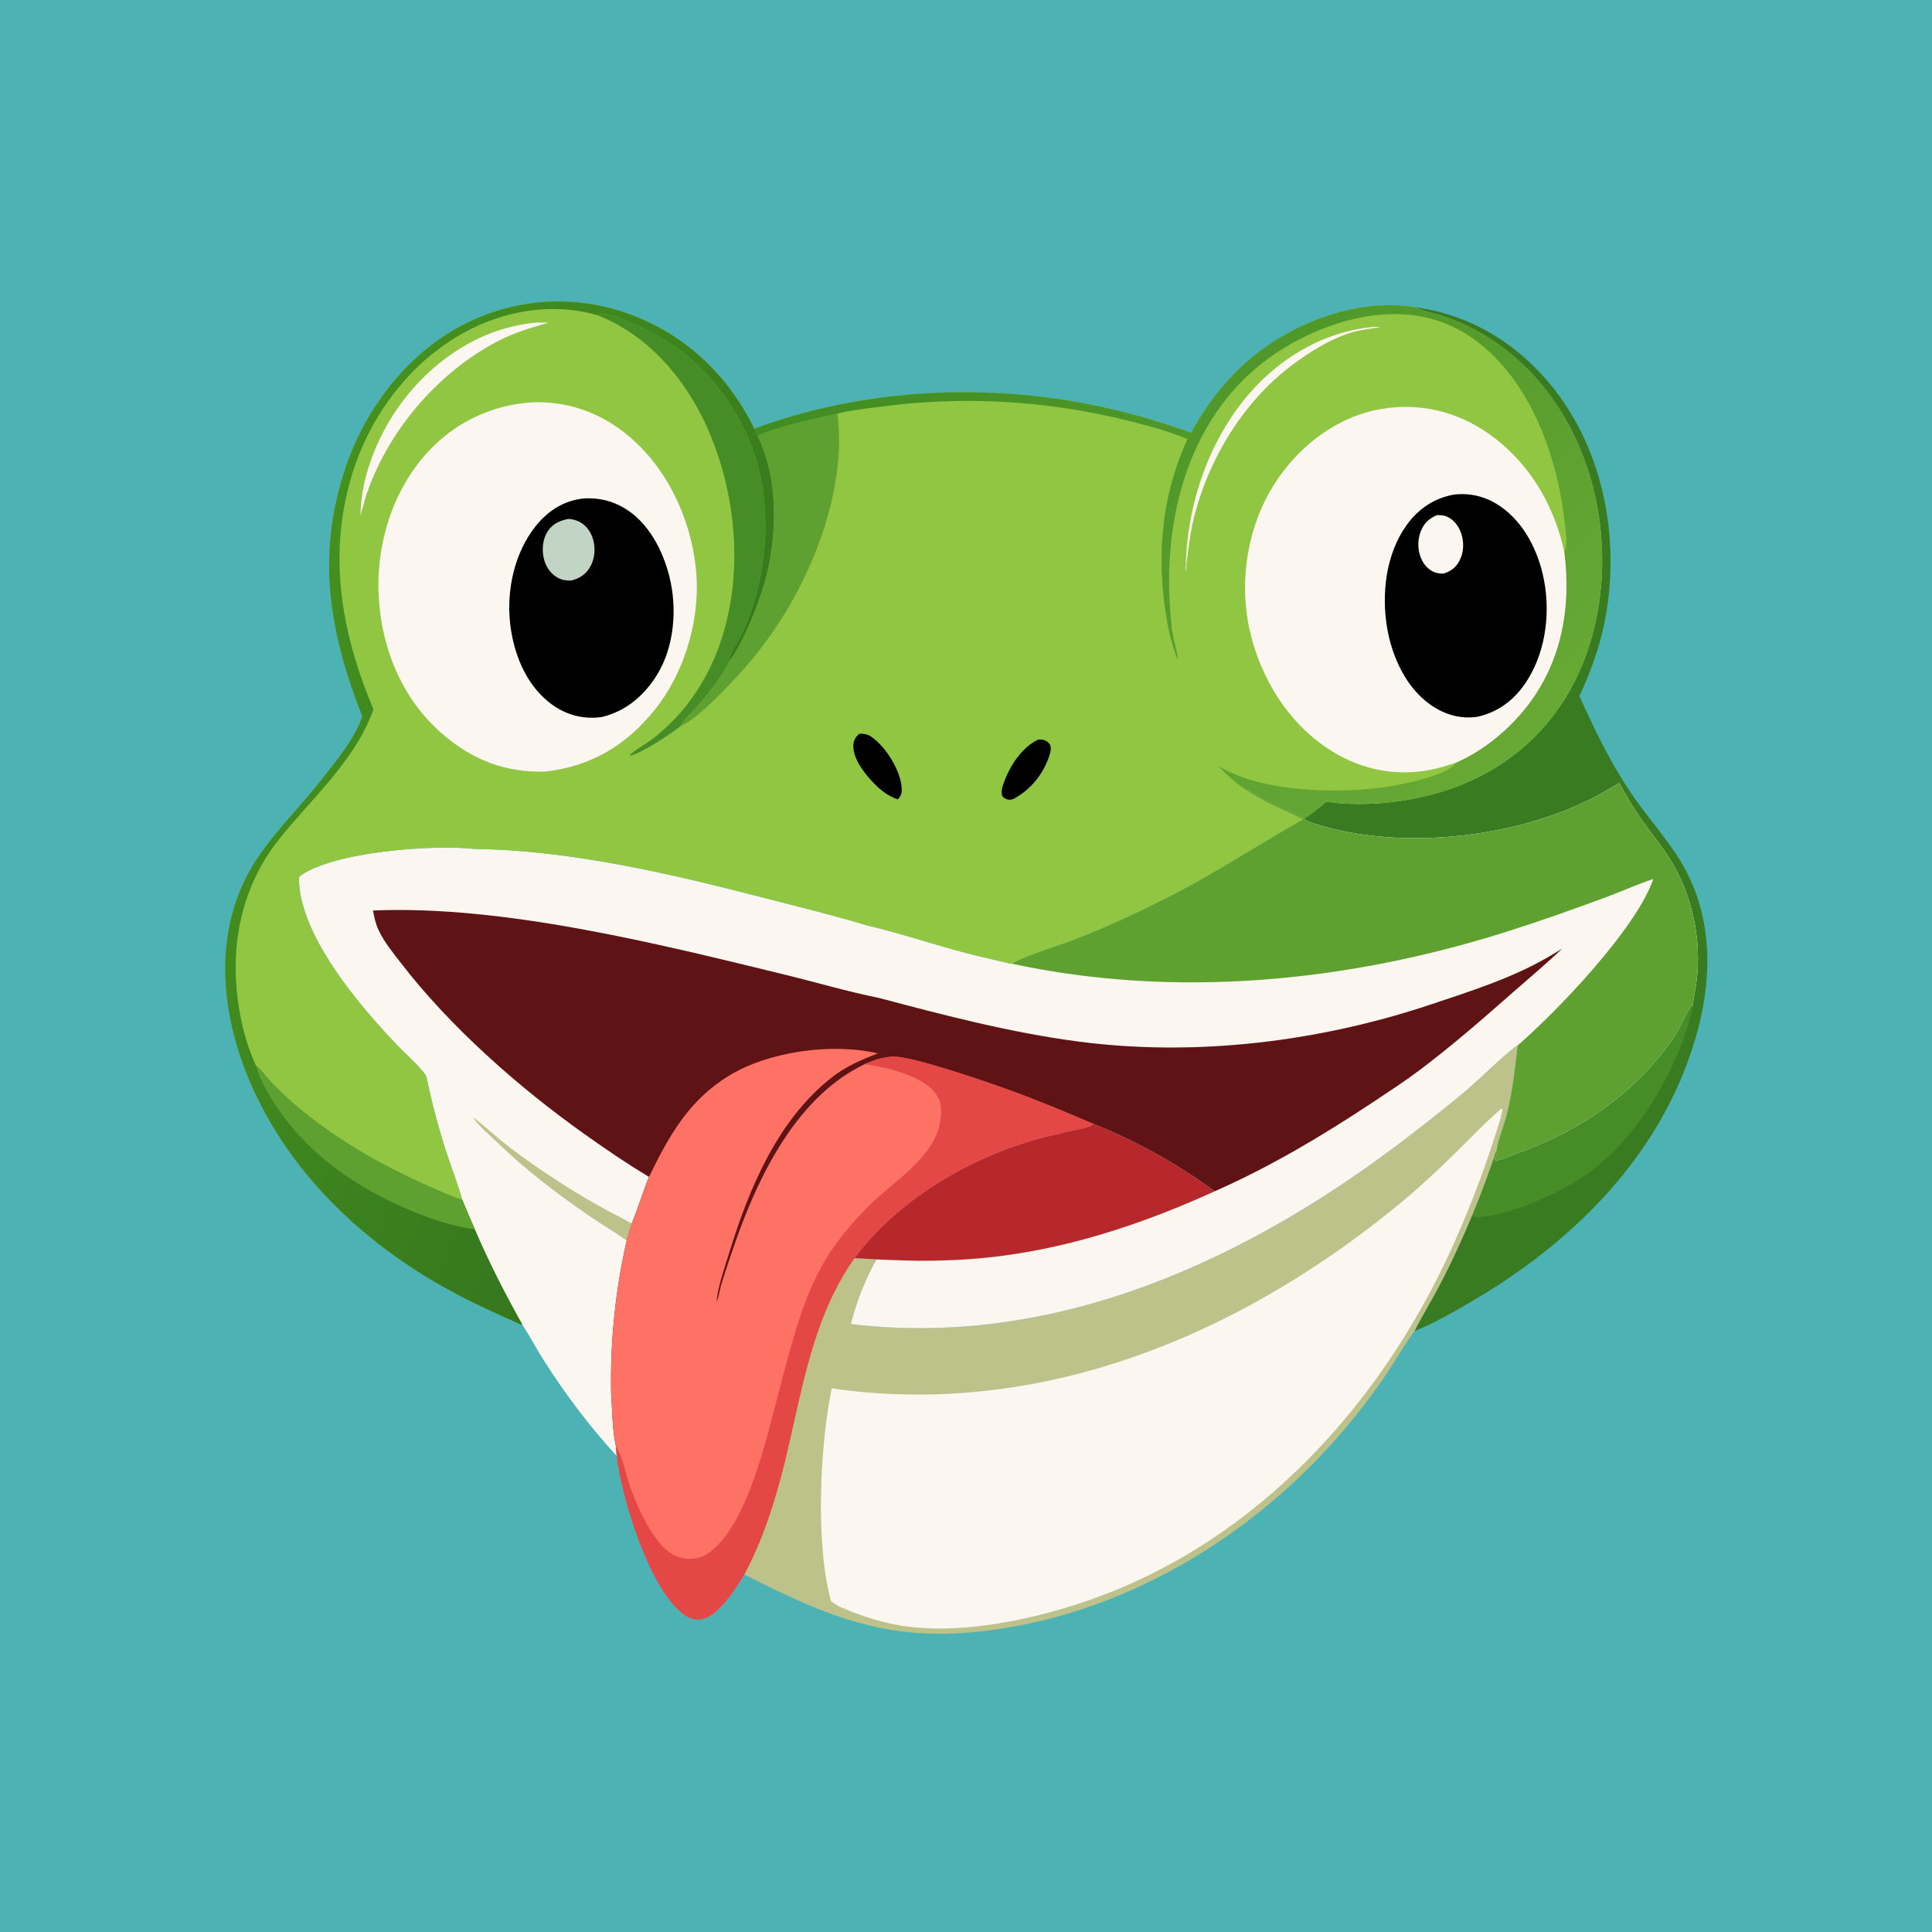 <svg version="1.1" xmlns="http://www.w3.org/2000/svg" style="display: block;" viewBox="0 0 2048 2048" width="1024" height="1024">
<defs>
	<linearGradient id="Gradient1" gradientUnits="userSpaceOnUse" x1="1053.34" y1="240.547" x2="1559.66" y2="836.327">
		<stop class="stop0" offset="0" stop-opacity="1" stop-color="rgb(64,141,35)"/>
		<stop class="stop1" offset="1" stop-opacity="1" stop-color="rgb(104,169,53)"/>
	</linearGradient>
	<linearGradient id="Gradient2" gradientUnits="userSpaceOnUse" x1="755.891" y1="932.707" x2="268.279" y2="716.82">
		<stop class="stop0" offset="0" stop-opacity="1" stop-color="rgb(54,119,30)"/>
		<stop class="stop1" offset="1" stop-opacity="1" stop-color="rgb(68,144,31)"/>
	</linearGradient>
</defs>
<path transform="translate(0,0)" fill="rgb(77,178,179)" d="M 0 0 L 2048 0 L 2048 2048 L 0 2048 L 0 0 z"/>
<path transform="translate(0,0)" fill="rgb(56,123,33)" d="M 1499.78 325.656 C 1560.48 333.686 1611.92 366.27 1649.04 414.534 C 1697.55 477.599 1714.7 561.339 1704.29 639.328 C 1699.63 674.258 1689.2 705.939 1674.23 737.775 C 1690.02 773.06 1706.49 807.071 1728 839.306 C 1744.6 864.181 1765.02 886.296 1780.74 911.81 C 1822.37 979.369 1814.44 1058.77 1787.43 1129.85 C 1747.37 1235.25 1664.88 1316.23 1569.81 1373.7 C 1549.24 1386.13 1528.55 1398.15 1506.6 1408 C 1504.2 1409.08 1501.8 1410.1 1499.34 1411.05 C 1507.26 1395.25 1516.74 1379.98 1525 1364.32 C 1538.02 1339.65 1549.56 1314.47 1560.37 1288.76 C 1570.04 1265.77 1578.44 1242.53 1586.48 1218.93 C 1586.82 1221.32 1586.94 1222.76 1585.84 1224.99 C 1584.86 1226.98 1585.02 1226.11 1584.63 1228.19 C 1584.35 1229.68 1584.32 1229.14 1585.23 1230.39 C 1586.04 1230.25 1586.85 1230.14 1587.64 1229.94 C 1595.29 1228.05 1602.88 1224.37 1610.35 1221.72 C 1674.8 1198.92 1732.29 1159.06 1772.12 1103.02 C 1780.3 1091.5 1785.36 1077.78 1792.72 1065.8 L 1793.98 1066.63 C 1796.09 1054.22 1798.63 1041.68 1799.48 1029.11 C 1802.36 986.364 1790.91 941.043 1766.89 905.453 C 1757.93 892.185 1747.72 879.768 1738.57 866.628 C 1730.46 854.964 1723.3 842.482 1716.49 830.022 C 1710.62 833.555 1704.7 837.045 1698.73 840.4 C 1615.88 886.925 1492.53 901.981 1401.06 875.416 C 1397.1 874.264 1384.1 870.942 1382.23 867.503 C 1390.74 862.918 1398.49 855.841 1406.03 849.802 C 1448.36 856.233 1500.41 849.738 1540.53 835.174 C 1600.36 813.456 1646.05 772.511 1672.92 714.622 C 1705.16 645.169 1706 558.92 1679.62 487.532 C 1656.14 423.985 1612.2 371.359 1549.9 343.07 C 1541.8 339.395 1533.58 336.201 1525.04 333.697 C 1517.02 331.341 1508.08 329.641 1500.54 326.034 C 1500.29 325.912 1500.04 325.782 1499.78 325.656 z"/>
<path transform="translate(0,0)" fill="rgb(70,140,39)" d="M 1586.48 1218.93 C 1586.82 1221.32 1586.94 1222.76 1585.84 1224.99 C 1584.86 1226.98 1585.02 1226.11 1584.63 1228.19 C 1584.35 1229.68 1584.32 1229.14 1585.23 1230.39 C 1586.04 1230.25 1586.85 1230.14 1587.64 1229.94 C 1595.29 1228.05 1602.88 1224.37 1610.35 1221.72 C 1674.8 1198.92 1732.29 1159.06 1772.12 1103.02 C 1780.3 1091.5 1785.36 1077.78 1792.72 1065.8 L 1793.98 1066.63 C 1792.43 1078.82 1788.16 1091.12 1783.99 1102.62 C 1765.52 1153.48 1731.46 1206.99 1688.11 1240.44 C 1659.79 1262.29 1599.1 1290.39 1562.99 1290.41 C 1562.12 1289.89 1561.15 1289.4 1560.37 1288.76 C 1570.04 1265.77 1578.44 1242.53 1586.48 1218.93 z"/>
<path transform="translate(0,0)" fill="rgb(188,194,138)" d="M 901.84 1403.53 C 1121.24 1429.89 1326.15 1333.74 1495.84 1202.62 C 1515.89 1187.13 1535.89 1171.43 1555.26 1155.09 C 1564.65 1147.17 1601.7 1111.22 1608.68 1108.31 C 1606.11 1131.82 1603.38 1155.61 1597.89 1178.65 C 1594.72 1191.97 1588.57 1205.57 1586.48 1218.93 C 1578.44 1242.53 1570.04 1265.77 1560.37 1288.76 C 1549.56 1314.47 1538.02 1339.65 1525 1364.32 C 1516.74 1379.98 1507.26 1395.25 1499.34 1411.05 L 1498.7 1411.92 C 1488.82 1425.48 1480.35 1440.25 1471.11 1454.27 C 1459.49 1471.89 1446.79 1488.86 1433.45 1505.2 C 1341.63 1617.75 1210.13 1702.34 1065.46 1725.83 C 952.22 1744.21 887.229 1719.16 788.965 1668.93 C 808.041 1633.04 820.721 1594.02 830.561 1554.71 C 849.458 1479.23 859.529 1398.76 905.618 1333.8 C 913.444 1334.14 921.258 1334.51 929.075 1335.02 C 916.652 1357.45 908.352 1378.85 901.84 1403.53 z"/>
<path transform="translate(0,0)" fill="rgb(251,246,239)" d="M 1591.78 1174.92 L 1592.6 1176.06 C 1590.67 1187.73 1586.19 1199.58 1582.58 1210.83 C 1571.81 1244.41 1559.07 1277.07 1545.04 1309.41 C 1473.16 1475.21 1346.6 1620.96 1175.84 1688.3 C 1113.76 1712.79 1029.92 1732.82 962.996 1724.35 C 937.835 1721.17 913.842 1713.53 890.654 1703.46 C 887.262 1701.8 884.175 1699.6 881.041 1697.5 C 864.077 1637.93 869.183 1532.06 881.624 1471.7 C 895.326 1473.81 909.276 1475.29 923.098 1476.36 C 1129.94 1492.44 1324.01 1406.78 1481.5 1277.78 C 1503.11 1260.08 1523.74 1240.99 1543.6 1221.36 C 1559.54 1205.6 1574.72 1189.53 1591.78 1174.92 z"/>
<path transform="translate(0,0)" fill="rgb(251,246,239)" d="M 1382.23 867.503 C 1384.1 870.942 1397.1 874.264 1401.06 875.416 C 1492.53 901.981 1615.88 886.925 1698.73 840.4 C 1704.7 837.045 1710.62 833.555 1716.49 830.022 C 1723.3 842.482 1730.46 854.964 1738.57 866.628 C 1747.72 879.768 1757.93 892.185 1766.89 905.453 C 1790.91 941.043 1802.36 986.364 1799.48 1029.11 C 1798.63 1041.68 1796.09 1054.22 1793.98 1066.63 L 1792.72 1065.8 C 1785.36 1077.78 1780.3 1091.5 1772.12 1103.02 C 1732.29 1159.06 1674.8 1198.92 1610.35 1221.72 C 1602.88 1224.37 1595.29 1228.05 1587.64 1229.94 C 1586.85 1230.14 1586.04 1230.25 1585.23 1230.39 C 1584.32 1229.14 1584.35 1229.68 1584.63 1228.19 C 1585.02 1226.11 1584.86 1226.98 1585.84 1224.99 C 1586.94 1222.76 1586.82 1221.32 1586.48 1218.93 C 1588.57 1205.57 1594.72 1191.97 1597.89 1178.65 C 1603.38 1155.61 1606.11 1131.82 1608.68 1108.31 C 1601.7 1111.22 1564.65 1147.17 1555.26 1155.09 C 1535.89 1171.43 1515.89 1187.13 1495.84 1202.62 C 1326.15 1333.74 1121.24 1429.89 901.84 1403.53 C 908.352 1378.85 916.652 1357.45 929.075 1335.02 C 921.258 1334.51 913.444 1334.14 905.618 1333.8 C 859.529 1398.76 849.458 1479.23 830.561 1554.71 C 820.721 1594.02 808.041 1633.04 788.965 1668.93 C 785.635 1674.27 782.308 1679.65 778.706 1684.81 C 770.699 1696.3 757.587 1714.47 742.692 1716.56 C 735.336 1717.6 728.647 1714.51 723.042 1709.96 C 687.568 1681.17 659.309 1588.99 653.775 1543.38 C 625.887 1513.22 600.331 1479.18 578.088 1444.64 C 569.474 1431.27 562.116 1417.12 553.46 1403.79 C 534.898 1370.54 518.191 1338.07 503.2 1302.99 C 498.654 1292.69 494.336 1282.28 489.937 1271.91 C 485.433 1255.39 478.896 1238.97 473.561 1222.65 C 465.006 1196.49 457.852 1169.99 452.407 1143.01 C 452.022 1136.99 430.175 1117.38 424.648 1111.68 C 383.432 1069.21 315.868 991.015 316.864 929.533 C 350.879 902.703 459.567 895.012 502.297 899.842 C 606.168 901.269 713.61 926.78 813.823 952.733 C 849.083 961.865 884.657 970.462 919.503 981.091 C 949.847 988.162 979.84 997.919 1009.85 1006.37 C 1030.03 1012.05 1050.48 1016.7 1070.91 1021.42 L 1072.81 1021.64 C 1080.94 1014.87 1123.94 1001.56 1136.15 996.836 C 1153.19 990.255 1170.06 983.22 1186.69 975.676 C 1214.87 962.892 1243.22 948.955 1270.17 933.785 C 1307.6 912.726 1343.83 889.538 1381.19 868.438 C 1360.65 858.513 1340.14 850.621 1321.25 837.428 L 1323.18 836.696 L 1324.37 837.557 C 1336.03 845.847 1349.35 852.347 1362.35 858.216 C 1368.62 861.047 1376.68 863.58 1382.23 867.503 z"/>
<path transform="translate(0,0)" fill="rgb(188,194,138)" d="M 501.267 1184.06 C 512.826 1193 523.517 1203.04 534.994 1212.1 C 555.152 1228.01 576.57 1242.62 598.22 1256.41 C 613.041 1265.85 628.17 1274.69 643.6 1283.1 C 652.143 1287.75 661.362 1291.92 669.568 1297.1 L 664.338 1315.04 C 651.881 1306.16 638.405 1298.33 625.733 1289.66 C 589.233 1264.68 555.616 1238.88 523.937 1207.97 C 516.594 1200.81 506.612 1192.8 501.267 1184.06 z"/>
<path transform="translate(0,0)" fill="rgb(182,40,43)" d="M 1159.31 1191.51 C 1204.06 1209.04 1248.9 1234.44 1287.69 1262.8 C 1196.21 1304.43 1100.68 1333.82 999.482 1336.09 C 975.916 1337.02 952.615 1336.04 929.075 1335.02 C 921.258 1334.51 913.444 1334.14 905.618 1333.8 C 954.695 1266.96 1043.16 1217.84 1123.53 1201.66 C 1134.56 1197.64 1149.62 1197.83 1159.31 1191.51 z"/>
<path transform="translate(0,0)" fill="rgb(95,161,48)" d="M 1382.23 867.503 C 1384.1 870.942 1397.1 874.264 1401.06 875.416 C 1492.53 901.981 1615.88 886.925 1698.73 840.4 C 1704.7 837.045 1710.62 833.555 1716.49 830.022 C 1723.3 842.482 1730.46 854.964 1738.57 866.628 C 1747.72 879.768 1757.93 892.185 1766.89 905.453 C 1790.91 941.043 1802.36 986.364 1799.48 1029.11 C 1798.63 1041.68 1796.09 1054.22 1793.98 1066.63 L 1792.72 1065.8 C 1785.36 1077.78 1780.3 1091.5 1772.12 1103.02 C 1732.29 1159.06 1674.8 1198.92 1610.35 1221.72 C 1602.88 1224.37 1595.29 1228.05 1587.64 1229.94 C 1586.85 1230.14 1586.04 1230.25 1585.23 1230.39 C 1584.32 1229.14 1584.35 1229.68 1584.63 1228.19 C 1585.02 1226.11 1584.86 1226.98 1585.84 1224.99 C 1586.94 1222.76 1586.82 1221.32 1586.48 1218.93 C 1588.57 1205.57 1594.72 1191.97 1597.89 1178.65 C 1603.38 1155.61 1606.11 1131.82 1608.68 1108.31 C 1652.19 1070.42 1734.31 984.507 1752.61 931.771 C 1736.21 937.055 1720.24 944.46 1704.06 950.472 C 1668.13 963.817 1631.86 976.671 1595.31 988.199 C 1427.45 1041.14 1245.75 1058.76 1072.81 1021.64 C 1080.94 1014.87 1123.94 1001.56 1136.15 996.836 C 1153.19 990.255 1170.06 983.22 1186.69 975.676 C 1214.87 962.892 1243.22 948.955 1270.17 933.785 C 1307.6 912.726 1343.83 889.538 1381.19 868.438 C 1360.65 858.513 1340.14 850.621 1321.25 837.428 L 1323.18 836.696 L 1324.37 837.557 C 1336.03 845.847 1349.35 852.347 1362.35 858.216 C 1368.62 861.047 1376.68 863.58 1382.23 867.503 z"/>
<path transform="translate(0,0)" fill="rgb(95,19,20)" d="M 395.429 965.18 C 532.937 959.301 697.012 1000.26 830.885 1032.92 C 864.483 1041.11 898.144 1051.09 932.006 1057.92 C 1001.18 1076.3 1071.66 1094.68 1142.7 1104.03 C 1267.3 1120.44 1398.16 1104.43 1516.99 1064.7 C 1558.62 1050.78 1602.46 1036.93 1640.56 1014.84 C 1645.72 1011.84 1650.84 1008.77 1655.95 1005.69 C 1639.51 1021.24 1622.08 1035.85 1605.08 1050.79 C 1572.51 1079.43 1539.86 1107.98 1505.19 1134.1 C 1488.9 1146.36 1471.73 1157.5 1454.75 1168.77 C 1401.64 1204.05 1346.11 1237.03 1287.69 1262.8 C 1248.9 1234.44 1204.06 1209.04 1159.31 1191.51 C 1149.62 1197.83 1134.56 1197.64 1123.53 1201.66 C 1043.16 1217.84 954.695 1266.96 905.618 1333.8 C 859.529 1398.76 849.458 1479.23 830.561 1554.71 C 820.721 1594.02 808.041 1633.04 788.965 1668.93 C 785.635 1674.27 782.308 1679.65 778.706 1684.81 C 770.699 1696.3 757.587 1714.47 742.692 1716.56 C 735.336 1717.6 728.647 1714.51 723.042 1709.96 C 687.568 1681.17 659.309 1588.99 653.775 1543.38 L 652.915 1533.12 C 649.06 1516.97 648.967 1492.62 647.833 1475.8 C 646.822 1421.67 652.329 1367.86 664.338 1315.04 L 669.568 1297.1 C 676.359 1280.93 681.341 1263.85 687.959 1247.53 C 664.414 1233.47 641.835 1217.97 619.48 1202.1 C 549.95 1152.74 477.162 1088.55 425.212 1021.11 C 416.696 1010.06 407.272 998.67 401.328 985.988 C 398.102 979.105 396.688 972.606 395.429 965.18 z"/>
<path transform="translate(0,0)" fill="rgb(254,114,102)" d="M 687.959 1247.53 C 709.172 1204.16 729.683 1166.81 772.41 1140.5 C 814.544 1114.56 882.119 1105.21 930.529 1116.67 C 912.807 1123.44 896.567 1130.43 881.522 1142.26 C 824.438 1187.13 794.109 1259.54 773.294 1327.07 C 767.865 1344.69 761.687 1361.22 759.509 1379.62 C 759.509 1379.62 759.506 1379.62 759.505 1379.63 C 761.825 1376.37 763.106 1366.46 764.436 1362.13 C 769.741 1344.85 775.595 1327.62 781.676 1310.61 C 806.476 1241.23 847.308 1160.87 916.781 1128.01 C 926.378 1123.59 937.523 1120 948.19 1120.13 C 970.105 1120.39 1051.43 1148.66 1075.2 1157.42 C 1103.57 1167.88 1131.52 1179.61 1159.31 1191.51 C 1149.62 1197.83 1134.56 1197.64 1123.53 1201.66 C 1043.16 1217.84 954.695 1266.96 905.618 1333.8 C 859.529 1398.76 849.458 1479.23 830.561 1554.71 C 820.721 1594.02 808.041 1633.04 788.965 1668.93 C 785.635 1674.27 782.308 1679.65 778.706 1684.81 C 770.699 1696.3 757.587 1714.47 742.692 1716.56 C 735.336 1717.6 728.647 1714.51 723.042 1709.96 C 687.568 1681.17 659.309 1588.99 653.775 1543.38 L 652.915 1533.12 C 649.06 1516.97 648.967 1492.62 647.833 1475.8 C 646.822 1421.67 652.329 1367.86 664.338 1315.04 L 669.568 1297.1 C 676.359 1280.93 681.341 1263.85 687.959 1247.53 z"/>
<path transform="translate(0,0)" fill="rgb(228,72,70)" d="M 916.781 1128.01 C 926.378 1123.59 937.523 1120 948.19 1120.13 C 970.105 1120.39 1051.43 1148.66 1075.2 1157.42 C 1103.57 1167.88 1131.52 1179.61 1159.31 1191.51 C 1149.62 1197.83 1134.56 1197.64 1123.53 1201.66 C 1043.16 1217.84 954.695 1266.96 905.618 1333.8 C 859.529 1398.76 849.458 1479.23 830.561 1554.71 C 820.721 1594.02 808.041 1633.04 788.965 1668.93 C 785.635 1674.27 782.308 1679.65 778.706 1684.81 C 770.699 1696.3 757.587 1714.47 742.692 1716.56 C 735.336 1717.6 728.647 1714.51 723.042 1709.96 C 687.568 1681.17 659.309 1588.99 653.775 1543.38 L 652.915 1533.12 C 659.204 1541.31 664.092 1565.4 668.027 1576.32 C 673.709 1592.1 680.717 1607.7 689.53 1621.99 C 697.543 1634.99 707.814 1648.3 723.55 1651.76 C 732.455 1653.72 743.221 1651.77 750.766 1646.58 C 792.263 1618.03 813.24 1522.23 825.556 1475.35 C 832.48 1449 839.445 1422.22 847.997 1396.34 C 855.951 1372.27 866.447 1347.56 880.584 1326.48 C 892.86 1308.17 907.884 1291.17 923.653 1275.81 C 948.037 1252.05 989.117 1226.94 996.146 1191.52 C 998.379 1180.27 999.097 1169.34 992.054 1159.52 C 977.979 1139.89 939.452 1131.46 916.781 1128.01 z"/>
<path transform="translate(0,0)" fill="rgb(144,198,65)" d="M 383.967 759.392 C 349.262 670.931 335.017 589.707 365.866 496.802 C 387.167 432.654 432.712 373.196 493.895 342.702 C 546.101 316.683 606.409 312.334 661.757 331.058 C 724.026 352.122 770.862 395.872 799.613 454.396 C 910.232 413.285 1035.18 405.934 1150.87 427.821 C 1189.12 435.056 1225.99 445.796 1262.68 458.604 C 1282.59 422.462 1307.3 392.192 1341.13 368.085 C 1384.73 337.012 1445.92 316.588 1499.78 325.656 C 1500.04 325.782 1500.29 325.912 1500.54 326.034 C 1508.08 329.641 1517.02 331.341 1525.04 333.697 C 1533.58 336.201 1541.8 339.395 1549.9 343.07 C 1612.2 371.359 1656.14 423.985 1679.62 487.532 C 1706 558.92 1705.16 645.169 1672.92 714.622 C 1646.05 772.511 1600.36 813.456 1540.53 835.174 C 1500.41 849.738 1448.36 856.233 1406.03 849.802 C 1398.49 855.841 1390.74 862.918 1382.23 867.503 C 1376.68 863.58 1368.62 861.047 1362.35 858.216 C 1349.35 852.347 1336.03 845.847 1324.37 837.557 L 1323.18 836.696 L 1321.25 837.428 C 1340.14 850.621 1360.65 858.513 1381.19 868.438 C 1343.83 889.538 1307.6 912.726 1270.17 933.785 C 1243.22 948.955 1214.87 962.892 1186.69 975.676 C 1170.06 983.22 1153.19 990.255 1136.15 996.836 C 1123.94 1001.56 1080.94 1014.87 1072.81 1021.64 L 1070.91 1021.42 C 1050.48 1016.7 1030.03 1012.05 1009.85 1006.37 C 979.84 997.919 949.847 988.162 919.503 981.091 C 884.657 970.462 849.083 961.865 813.823 952.733 C 713.61 926.78 606.168 901.269 502.297 899.842 C 459.567 895.012 350.879 902.703 316.864 929.533 C 315.868 991.015 383.432 1069.21 424.648 1111.68 C 430.175 1117.38 452.022 1136.99 452.407 1143.01 C 457.852 1169.99 465.006 1196.49 473.561 1222.65 C 478.896 1238.97 485.433 1255.39 489.937 1271.91 C 494.336 1282.28 498.654 1292.69 503.2 1302.99 C 518.191 1338.07 534.898 1370.54 553.46 1403.79 L 552.342 1404.25 C 526.609 1392.62 500.271 1380.95 475.539 1367.32 C 388.941 1319.63 314.216 1250.79 271.168 1160.61 C 233.82 1082.36 222.055 987.452 271.529 911.64 C 291.85 880.501 319.415 854.05 342.213 824.639 C 356.909 805.68 375.696 783.385 383.563 760.602 C 383.702 760.2 383.832 759.795 383.967 759.392 z"/>
<path transform="translate(0,0)" fill="rgb(0,0,0)" d="M 1100.47 784.045 C 1102.69 783.905 1104.74 783.843 1106.89 784.546 C 1109.2 785.304 1112.1 787.287 1113.05 789.56 C 1114.56 793.164 1113.64 797.094 1112.51 800.652 C 1106.18 820.427 1092.19 837.692 1073.71 847.188 C 1072.37 847.459 1070.88 847.839 1069.49 847.719 C 1066.62 847.471 1064.21 846.181 1062.47 843.935 C 1060.94 839.03 1062.36 834.684 1064.02 830.009 C 1070.42 811.974 1082.83 792.548 1100.47 784.045 z"/>
<path transform="translate(0,0)" fill="rgb(0,0,0)" d="M 910.736 777.859 C 917.961 777.318 922.217 779.457 927.706 784.108 C 941.019 795.389 954.659 817.605 955.846 835.254 C 956.207 840.624 955.321 843.386 951.788 847.381 C 941.75 844.002 933.862 838.018 926.554 830.488 C 916.932 820.572 903.923 804.468 904.599 789.905 C 904.849 784.516 906.897 781.449 910.736 777.859 z"/>
<path transform="translate(0,0)" fill="rgb(251,246,239)" d="M 1456.52 346.486 C 1458.79 346.345 1460.58 346.319 1462.8 346.832 C 1454.39 348.247 1445.54 349.201 1437.28 351.245 C 1413.2 357.203 1388.6 372.745 1369.08 387.458 C 1316.83 426.852 1279.93 488.648 1264.86 552.026 C 1261.25 567.232 1259.87 582.352 1257.68 597.751 C 1257.64 600.403 1257.89 603.238 1256.91 605.739 C 1257.1 539.817 1279.13 471.059 1321.74 420.192 C 1355.88 379.445 1403.21 351.369 1456.52 346.486 z"/>
<path transform="translate(0,0)" fill="rgb(251,246,239)" d="M 564.54 342.356 C 570.158 341.613 575.882 341.922 581.539 341.993 C 562.896 347.455 545.52 352.421 528.107 361.455 C 463.096 395.182 409.095 459.103 386.954 528.876 C 385.588 534.746 383.816 540.505 382.117 546.285 C 382.433 502.235 403.572 454.11 430.807 420.181 C 464.201 378.581 510.893 348.423 564.54 342.356 z"/>
<path transform="translate(0,0)" fill="rgb(70,140,39)" d="M 632.685 333.975 C 646.524 329.07 674.291 344.788 687.597 351.074 C 738.221 374.989 779.647 424.703 798.233 477.055 C 820.273 539.139 813.55 615.693 784.917 674.953 C 781.967 681.058 773.159 693.147 772.929 699.211 L 773.669 700.17 C 764.998 717.841 751.929 734.177 738.978 748.864 C 733.39 755.202 725.129 762.461 721.246 769.756 C 713.15 776.689 676.746 800.772 667.186 801.027 C 670.571 796.458 686.067 787.665 691.474 783.49 C 723.554 758.724 746.854 725.985 761.117 688.082 C 789.387 612.954 781.539 523.3 748.561 450.783 C 725.641 400.385 685.401 353.85 632.685 333.975 z"/>
<path transform="translate(0,0)" fill="rgb(95,161,48)" d="M 803.129 462.264 C 820.9 452.973 866.906 443.17 887.772 438.455 C 889.038 451.749 890.006 464.785 889.26 478.161 C 884.933 555.8 847.459 638.005 798.406 697.493 C 783.602 715.446 741.238 761.985 721.246 769.756 C 725.129 762.461 733.39 755.202 738.978 748.864 C 751.929 734.177 764.998 717.841 773.669 700.17 C 787.358 681.071 798.862 652.426 806.56 630.012 C 824.048 579.087 827.221 511.593 803.129 462.264 z"/>
<path transform="translate(0,0)" fill="url(#Gradient1)" d="M 1262.68 458.604 C 1282.59 422.462 1307.3 392.192 1341.13 368.085 C 1384.73 337.012 1445.92 316.588 1499.78 325.656 C 1500.04 325.782 1500.29 325.912 1500.54 326.034 C 1508.08 329.641 1517.02 331.341 1525.04 333.697 C 1533.58 336.201 1541.8 339.395 1549.9 343.07 C 1612.2 371.359 1656.14 423.985 1679.62 487.532 C 1706 558.92 1705.16 645.169 1672.92 714.622 C 1646.05 772.511 1600.36 813.456 1540.53 835.174 C 1500.41 849.738 1448.36 856.233 1406.03 849.802 C 1398.49 855.841 1390.74 862.918 1382.23 867.503 C 1376.68 863.58 1368.62 861.047 1362.35 858.216 C 1349.35 852.347 1336.03 845.847 1324.37 837.557 L 1323.18 836.696 L 1321.25 837.428 C 1309.99 830.276 1300.53 821.568 1291.46 811.873 C 1338.22 841.202 1427.96 842.429 1481.11 832.182 C 1496.3 829.254 1535.29 820.94 1543.91 808.181 C 1573.02 795.562 1600.34 772.64 1619.58 747.563 C 1655.76 700.393 1665.64 642.786 1658.17 584.952 C 1658.64 584.234 1658.81 584.046 1659.12 583.128 C 1661.7 575.48 1659.67 562.759 1658.78 554.868 C 1653.59 508.545 1640.64 461.553 1616.95 421.222 C 1593.98 382.119 1559.9 348.588 1514.82 337.297 C 1463.27 324.381 1405.65 341.819 1361.39 368.698 C 1265.82 426.751 1232.96 538.052 1240.27 644.02 C 1240.93 653.633 1241.55 663.487 1243.19 672.984 C 1244.1 678.27 1249.2 695.437 1248.35 698.958 C 1247.91 697.956 1247.44 696.962 1247.05 695.938 C 1240.16 677.95 1236.59 657.976 1234.19 638.937 C 1226.66 579.084 1233.42 520.477 1258.79 465.429 C 1239.02 457.075 1216.89 451.232 1196.07 446.033 C 1109.37 424.381 1021.14 419.442 932.622 431.217 C 917.842 433.183 902.214 434.684 887.772 438.455 C 866.906 443.17 820.9 452.973 803.129 462.264 C 801.493 460.258 800.576 456.848 799.613 454.396 C 910.232 413.285 1035.18 405.934 1150.87 427.821 C 1189.12 435.056 1225.99 445.796 1262.68 458.604 z"/>
<path transform="translate(0,0)" fill="url(#Gradient2)" d="M 383.967 759.392 C 349.262 670.931 335.017 589.707 365.866 496.802 C 387.167 432.654 432.712 373.196 493.895 342.702 C 546.101 316.683 606.409 312.334 661.757 331.058 C 724.026 352.122 770.862 395.872 799.613 454.396 C 800.576 456.848 801.493 460.258 803.129 462.264 C 827.221 511.593 824.048 579.087 806.56 630.012 C 798.862 652.426 787.358 681.071 773.669 700.17 L 772.929 699.211 C 773.159 693.147 781.967 681.058 784.917 674.953 C 813.55 615.693 820.273 539.139 798.233 477.055 C 779.647 424.703 738.221 374.989 687.597 351.074 C 674.291 344.788 646.524 329.07 632.685 333.975 C 585.706 320.446 534.57 329.121 492.139 352.467 C 432.668 385.188 390.037 443.541 371.615 508.302 C 347.662 592.507 362.698 673.007 395.872 751.948 C 387.454 775.811 374.312 795.926 358.897 815.787 C 337.864 842.888 313.05 867.087 292.396 894.139 C 264.033 931.287 250.049 977.3 249.767 1023.79 C 249.563 1057.44 256.548 1097.54 270.85 1128.49 C 271.048 1128.92 271.238 1129.35 271.432 1129.78 C 271.86 1130.13 272.292 1130.48 272.716 1130.84 C 277.686 1135.02 281.717 1141 286.179 1145.78 C 293.897 1154.04 302.183 1161.91 310.708 1169.35 C 353.514 1206.68 404.649 1235.77 456.509 1258.46 C 467.289 1263.17 478.643 1268.59 489.937 1271.91 C 494.336 1282.28 498.654 1292.69 503.2 1302.99 C 518.191 1338.07 534.898 1370.54 553.46 1403.79 L 552.342 1404.25 C 526.609 1392.62 500.271 1380.95 475.539 1367.32 C 388.941 1319.63 314.216 1250.79 271.168 1160.61 C 233.82 1082.36 222.055 987.452 271.529 911.64 C 291.85 880.501 319.415 854.05 342.213 824.639 C 356.909 805.68 375.696 783.385 383.563 760.602 C 383.702 760.2 383.832 759.795 383.967 759.392 z"/>
<path transform="translate(0,0)" fill="rgb(95,161,48)" d="M 271.432 1129.78 C 271.86 1130.13 272.292 1130.48 272.716 1130.84 C 277.686 1135.02 281.717 1141 286.179 1145.78 C 293.897 1154.04 302.183 1161.91 310.708 1169.35 C 353.514 1206.68 404.649 1235.77 456.509 1258.46 C 467.289 1263.17 478.643 1268.59 489.937 1271.91 C 494.336 1282.28 498.654 1292.69 503.2 1302.99 C 467.739 1299.3 418.694 1277.67 387.554 1259.53 C 347.157 1236.01 311.763 1204.31 287.415 1164.13 C 281.013 1153.57 274.564 1141.8 271.432 1129.78 z"/>
<path transform="translate(0,0)" fill="rgb(251,246,239)" d="M 1543.91 808.181 C 1536.64 810.673 1529.38 813.056 1521.9 814.824 C 1483.29 823.947 1444.73 816.926 1411.23 795.916 C 1366.23 767.697 1336.58 719.886 1324.89 668.737 C 1313.02 616.756 1322.06 558.696 1350.65 513.512 C 1374.64 475.582 1412.58 444.804 1457 434.963 C 1496.93 426.115 1537.7 433.54 1572.07 455.735 C 1617.83 485.278 1646.84 532.287 1658.17 584.952 C 1665.64 642.786 1655.76 700.393 1619.58 747.563 C 1600.34 772.64 1573.02 795.562 1543.91 808.181 z"/>
<path transform="translate(0,0)" fill="rgb(0,0,0)" d="M 1541.56 524.245 C 1557.16 522.422 1572.55 525.775 1585.98 533.868 C 1612.25 549.693 1628.12 578.579 1635.15 607.718 C 1644.08 644.796 1639.74 687.888 1619.31 720.611 C 1606.87 740.536 1589.7 754.304 1566.75 759.713 C 1548.29 762.621 1531.13 757.492 1516.02 746.81 C 1490.31 728.632 1475.56 695.947 1470.43 665.683 C 1464.26 629.301 1469.09 587.222 1491.1 556.607 C 1503.48 539.374 1520.56 527.806 1541.56 524.245 z"/>
<path transform="translate(0,0)" fill="rgb(251,246,239)" d="M 1523.11 546.104 C 1527.29 545.955 1530.78 546.123 1534.6 547.998 C 1541.72 551.493 1546.5 558.114 1548.96 565.52 C 1552.03 574.784 1551.75 585.185 1547.32 593.975 C 1543.54 601.461 1538.39 605.326 1530.58 607.945 C 1527.91 608.032 1525.09 607.918 1522.49 607.215 C 1515.89 605.426 1510.37 599.883 1507.35 593.917 C 1502.76 584.869 1502.27 573.44 1505.8 563.956 C 1509.16 554.898 1514.36 549.874 1523.11 546.104 z"/>
<path transform="translate(0,0)" fill="rgb(251,246,239)" d="M 564.699 426.441 C 600.737 425.302 633.681 436.436 662.037 458.694 C 705.133 492.523 731.148 546.281 737.416 600.148 C 743.504 652.46 727.259 710.6 694.503 751.833 C 664.225 789.946 626.314 812.521 577.9 817.914 C 535.814 819.241 500.509 805.42 468.764 777.87 C 426.778 741.432 405.014 689.057 401.542 634.273 C 398.083 579.672 414.89 522.641 451.398 481.451 C 480.799 448.279 520.592 429.157 564.699 426.441 z"/>
<path transform="translate(0,0)" fill="rgb(0,0,0)" d="M 618.661 528.359 C 634.123 527.473 648.61 530.656 661.951 538.672 C 687.596 554.081 702.66 583.342 709.672 611.561 C 717.996 645.057 714.876 685.5 696.485 715.325 C 682.846 737.445 663.277 754.042 637.805 760.104 L 636.395 760.282 C 616.349 762.676 597.697 757.004 581.937 744.417 C 556.701 724.262 544.108 691.679 540.708 660.349 C 536.879 625.069 545.489 585.392 568.096 557.408 C 581.241 541.136 597.745 530.699 618.661 528.359 z"/>
<path transform="translate(0,0)" fill="rgb(194,213,196)" d="M 601.956 550.16 C 606.26 549.995 610.895 551.355 614.663 553.383 C 621.873 557.263 626.542 564.181 628.723 571.958 C 631.503 581.873 630.511 593.093 624.991 601.908 C 620.258 609.468 613.599 613.507 605.057 615.49 C 599.534 615.4 595.246 614.837 590.425 611.941 C 582.859 607.396 578.051 599.775 576.264 591.218 C 574.323 581.919 575.358 571.021 580.722 562.977 C 585.972 555.104 593.009 552.115 601.956 550.16 z"/>
</svg>